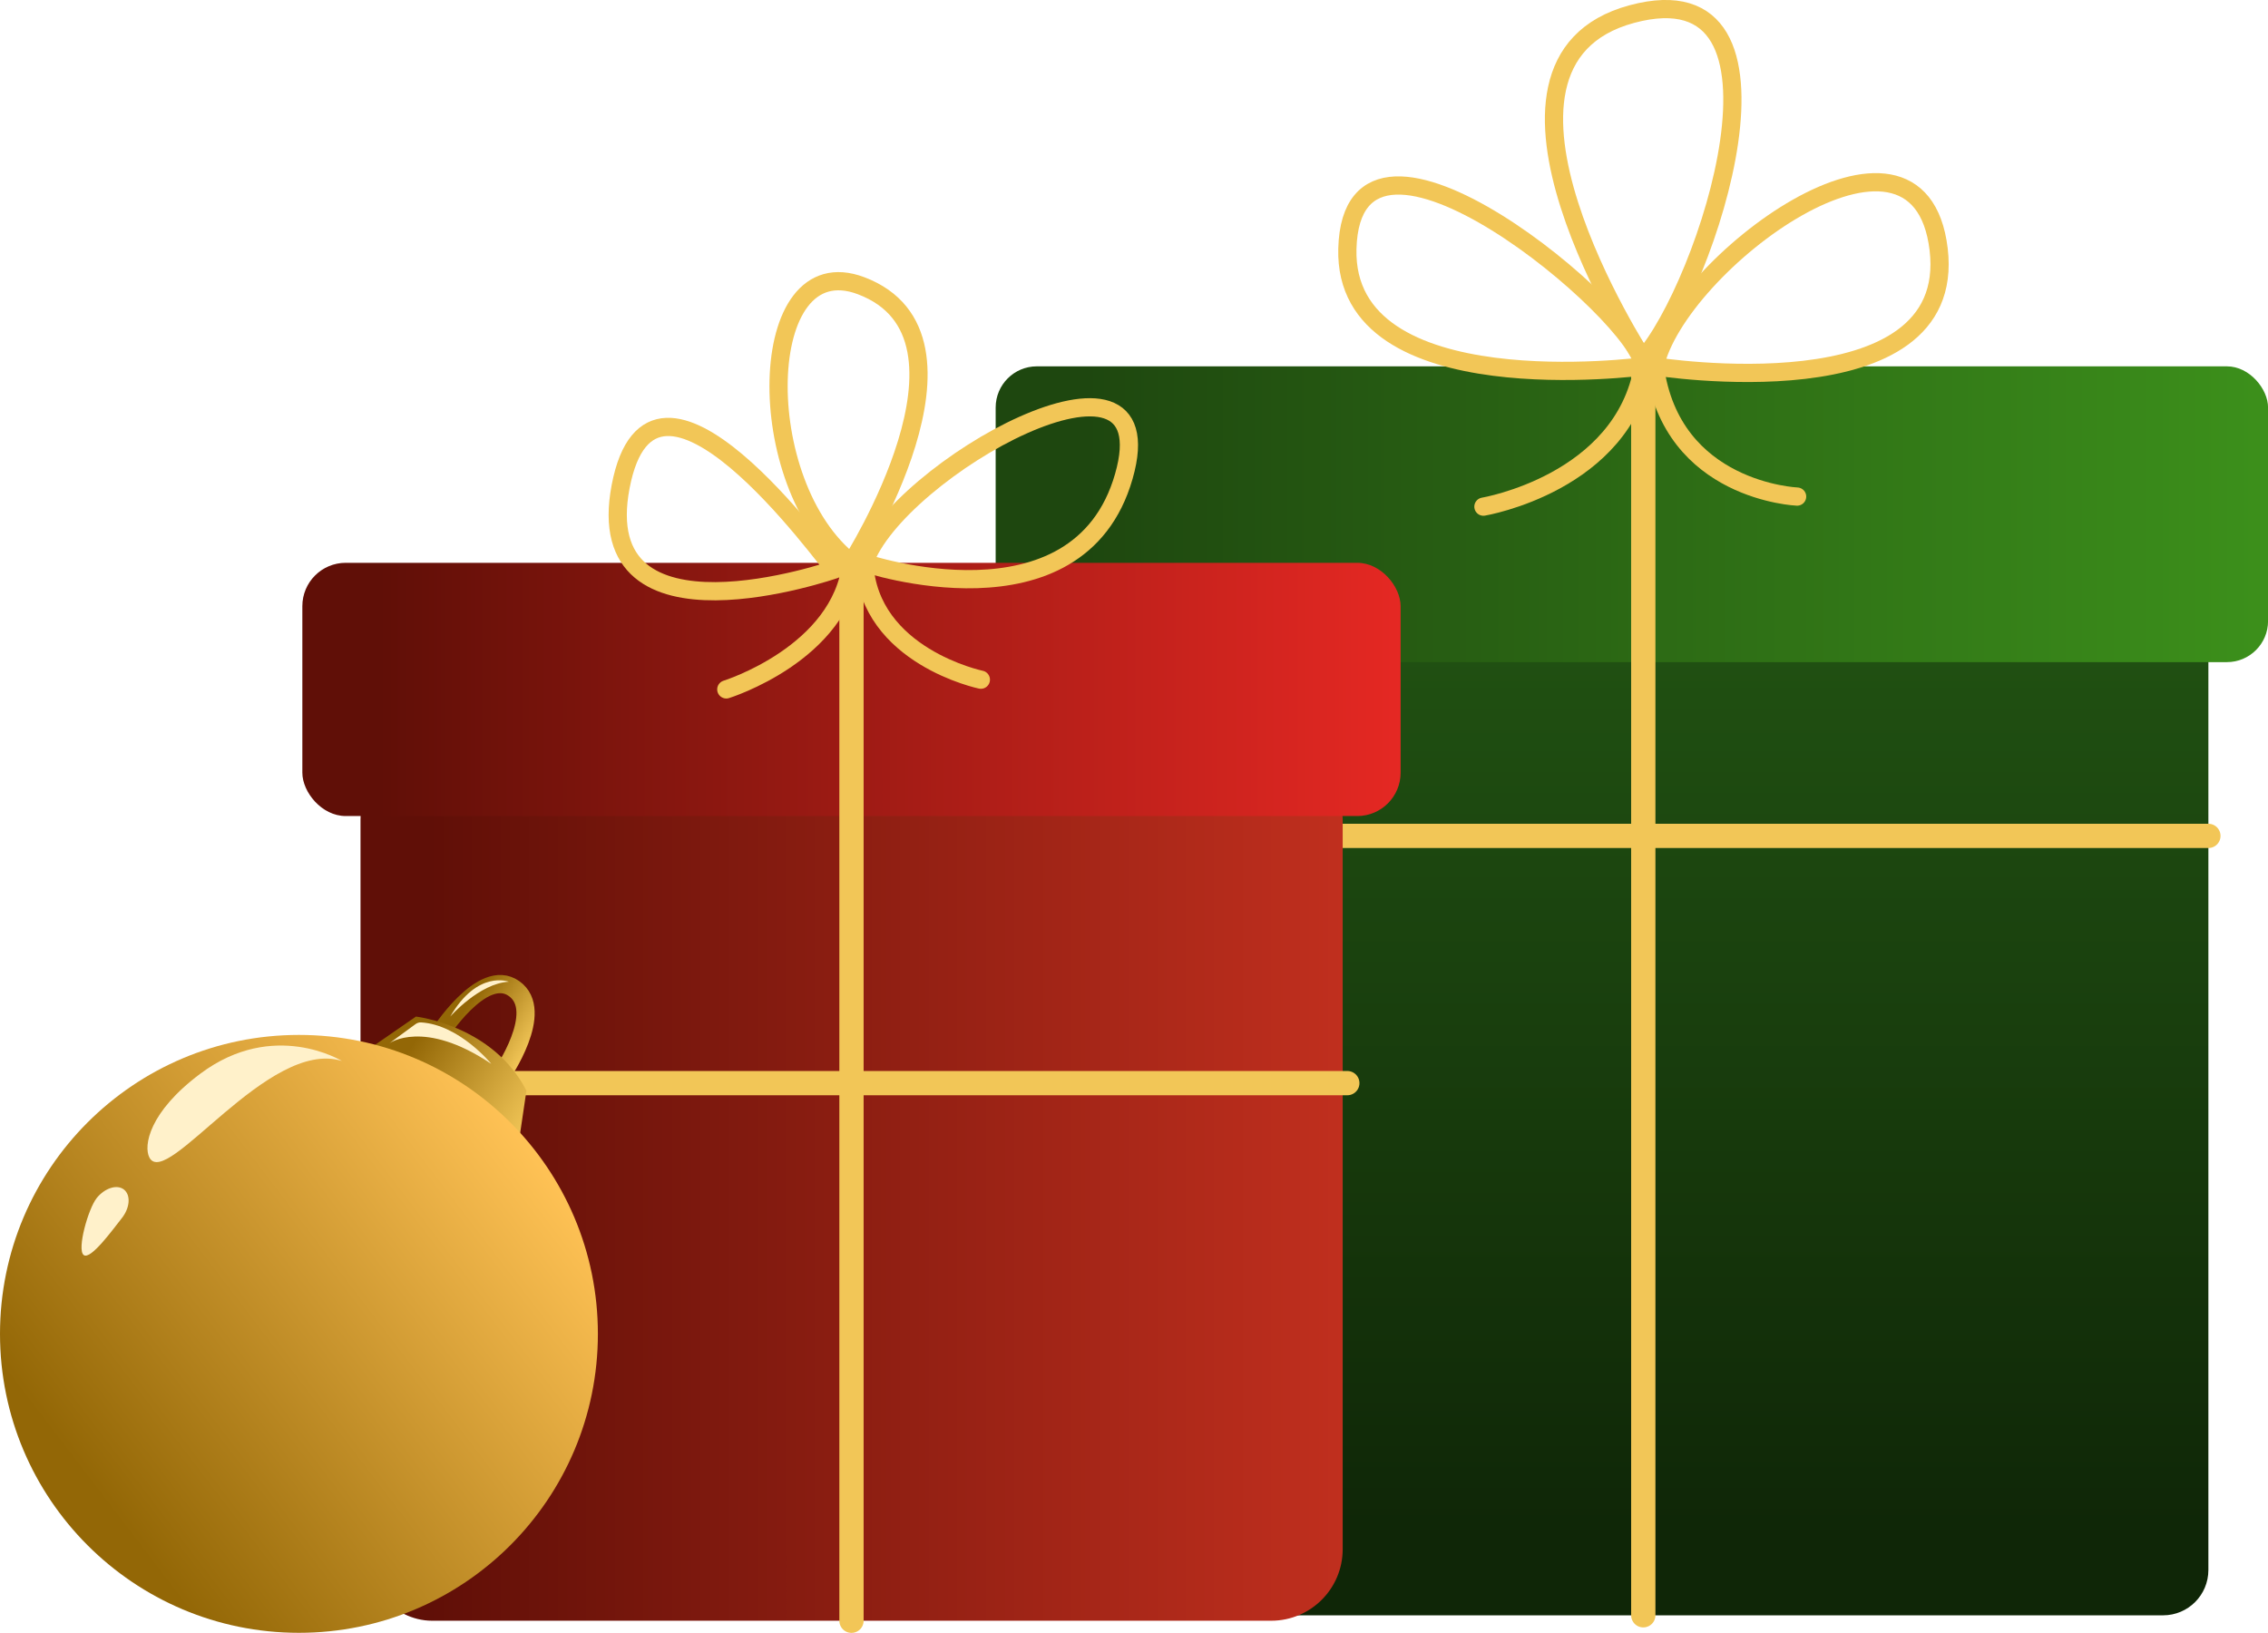 <?xml version="1.0" encoding="UTF-8"?> <svg xmlns="http://www.w3.org/2000/svg" xmlns:xlink="http://www.w3.org/1999/xlink" id="_Слой_2" data-name="Слой 2" viewBox="0 0 373.57 268.95"> <defs> <style> .cls-1 { fill: #fff1ca; } .cls-2 { fill: url(#_Безымянный_градиент_65); } .cls-3 { fill: url(#_Безымянный_градиент_69); } .cls-4 { fill: url(#_Безымянный_градиент_61); } .cls-5 { fill: url(#_Безымянный_градиент_71); } .cls-6 { fill: url(#_Безымянный_градиент_43); } .cls-7 { stroke: url(#_Безымянный_градиент_34); } .cls-7, .cls-8, .cls-9, .cls-10 { fill: none; stroke-linecap: round; } .cls-7, .cls-8, .cls-10 { stroke-linejoin: round; } .cls-7, .cls-10 { stroke-width: 3px; } .cls-8, .cls-9 { stroke-width: 4px; } .cls-8, .cls-9, .cls-10 { stroke: #f2c657; } .cls-9 { stroke-miterlimit: 10; } .cls-11 { fill: url(#_Безымянный_градиент_34-2); } </style> <linearGradient id="_Безымянный_градиент_61" data-name="Безымянный градиент 61" x1="270.67" y1="266.05" x2="270.67" y2="90.75" gradientUnits="userSpaceOnUse"> <stop offset=".07" stop-color="#0f2607"></stop> <stop offset="1" stop-color="#225513"></stop> </linearGradient> <linearGradient id="_Безымянный_градиент_65" data-name="Безымянный градиент 65" x1="164" y1="84.7" x2="373.57" y2="84.7" gradientUnits="userSpaceOnUse"> <stop offset=".07" stop-color="#1e470f"></stop> <stop offset="1" stop-color="#3c901b"></stop> </linearGradient> <linearGradient id="_Безымянный_градиент_69" data-name="Безымянный градиент 69" x1="59.38" y1="195.12" x2="221.16" y2="195.12" gradientUnits="userSpaceOnUse"> <stop offset=".07" stop-color="#600f07"></stop> <stop offset="1" stop-color="#c02f1e"></stop> </linearGradient> <linearGradient id="_Безымянный_градиент_71" data-name="Безымянный градиент 71" x1="49.8" y1="113.55" x2="230.7" y2="113.55" gradientUnits="userSpaceOnUse"> <stop offset=".07" stop-color="#600f07"></stop> <stop offset="1" stop-color="#e52823"></stop> </linearGradient> <linearGradient id="_Безымянный_градиент_34" data-name="Безымянный градиент 34" x1="-294.67" y1="-735.47" x2="-279.43" y2="-735.47" gradientTransform="translate(-90.03 939.17) rotate(33.83)" gradientUnits="userSpaceOnUse"> <stop offset=".18" stop-color="#936706"></stop> <stop offset="1" stop-color="#f2c657"></stop> </linearGradient> <linearGradient id="_Безымянный_градиент_34-2" data-name="Безымянный градиент 34" x1="-301.03" y1="-726.64" x2="-272.3" y2="-726.64" xlink:href="#_Безымянный_градиент_34"></linearGradient> <linearGradient id="_Безымянный_градиент_43" data-name="Безымянный градиент 43" x1="-197.74" y1="1212.19" x2="-99.26" y2="1212.19" gradientTransform="translate(-568.61 -833.73) rotate(-37.38)" gradientUnits="userSpaceOnUse"> <stop offset=".07" stop-color="#936706"></stop> <stop offset="1" stop-color="#ffc255"></stop> </linearGradient> </defs> <g id="_Слой_18" data-name="Слой 18"> <g> <g> <rect class="cls-4" x="177.59" y="90.75" width="186.16" height="175.31" rx="7.46" ry="7.46"></rect> <rect class="cls-2" x="164" y="60.34" width="209.58" height="48.72" rx="6.78" ry="6.78"></rect> <line class="cls-9" x1="270.67" y1="60.34" x2="270.67" y2="266.05"></line> <path class="cls-10" d="M270.61,59.11s-31.7-48.74-1.83-56.79c29.88-8.05,12.26,45.19,1.83,56.79Z"></path> <path class="cls-10" d="M272.56,60.34s50.03,7.97,46.76-19.29c-3.28-27.26-43.13,2.51-46.76,19.29Z"></path> <path class="cls-10" d="M270.67,60.34s-49.43,6.61-48.74-19.37c.78-29.13,48.54,11.21,48.74,19.37Z"></path> <path class="cls-10" d="M244.34,83.45s23.04-3.87,26.33-23.11"></path> <path class="cls-10" d="M296.01,81.79s-20.71-.83-23.45-21.45"></path> <line class="cls-8" x1="177.59" y1="137.68" x2="363.75" y2="137.68"></line> </g> <g> <rect class="cls-3" x="59.38" y="123.29" width="161.78" height="143.66" rx="11.78" ry="11.78"></rect> <rect class="cls-5" x="49.8" y="92.7" width="180.9" height="41.71" rx="7.14" ry="7.14"></rect> <line class="cls-8" x1="140.25" y1="92.7" x2="140.25" y2="266.95"></line> <line class="cls-8" x1="59.38" y1="178.4" x2="221.92" y2="178.4"></line> <path class="cls-10" d="M140.25,92.7s23.75-37.27,1.58-45.64c-17.51-6.62-18.17,32.78-1.58,45.64Z"></path> <path class="cls-10" d="M142.34,92.7s35.28,11.89,42.77-14.24c7.49-26.13-37.45-1.15-42.77,14.24Z"></path> <path class="cls-10" d="M137.51,93.78s-40.61,14.15-35.28-13.65,33.78,12.15,35.28,13.65Z"></path> <path class="cls-10" d="M140.25,92.7c-1.72,14.97-20.62,20.85-20.62,20.85"></path> <path class="cls-10" d="M161.56,111.95s-18.4-3.83-19.22-19.25"></path> </g> <g> <path class="cls-7" d="M72.23,170.56s7.2-11.45,12.44-7.73c5.24,3.71-2.04,14.19-2.04,14.19l-10.4-6.46Z"></path> <path class="cls-11" d="M61.71,172.14l6.8-4.7s12.69,1.44,18.2,12.2l-1.29,8.72s-8.02-11.99-23.71-16.21Z"></path> <circle class="cls-6" cx="49.24" cy="219.7" r="49.24"></circle> <path class="cls-1" d="M56.31,174.75s-11.23-6.92-23.29,2.08c-8.54,6.37-9.38,11.93-8.42,13.81,2.77,5.42,19.6-19.67,31.7-15.89Z"></path> <path class="cls-1" d="M15.91,197.36c-1.35,1.69-3.28,8.44-2.13,9.35,1.14,.91,4.92-4.36,6.27-6.05s1.52-3.8,.38-4.72c-1.14-.91-3.16-.28-4.52,1.41Z"></path> <path class="cls-1" d="M80.9,175.2s-5.24-6.42-11.54-6.8c-.33-.02-.66,.09-.93,.29l-4.3,3.15s5.64-4.09,16.76,3.37Z"></path> <path class="cls-1" d="M83.81,161.7s-5.15-2.02-9.65,5.74c0,0,4.76-5.46,9.65-5.74Z"></path> </g> </g> </g> </svg> 